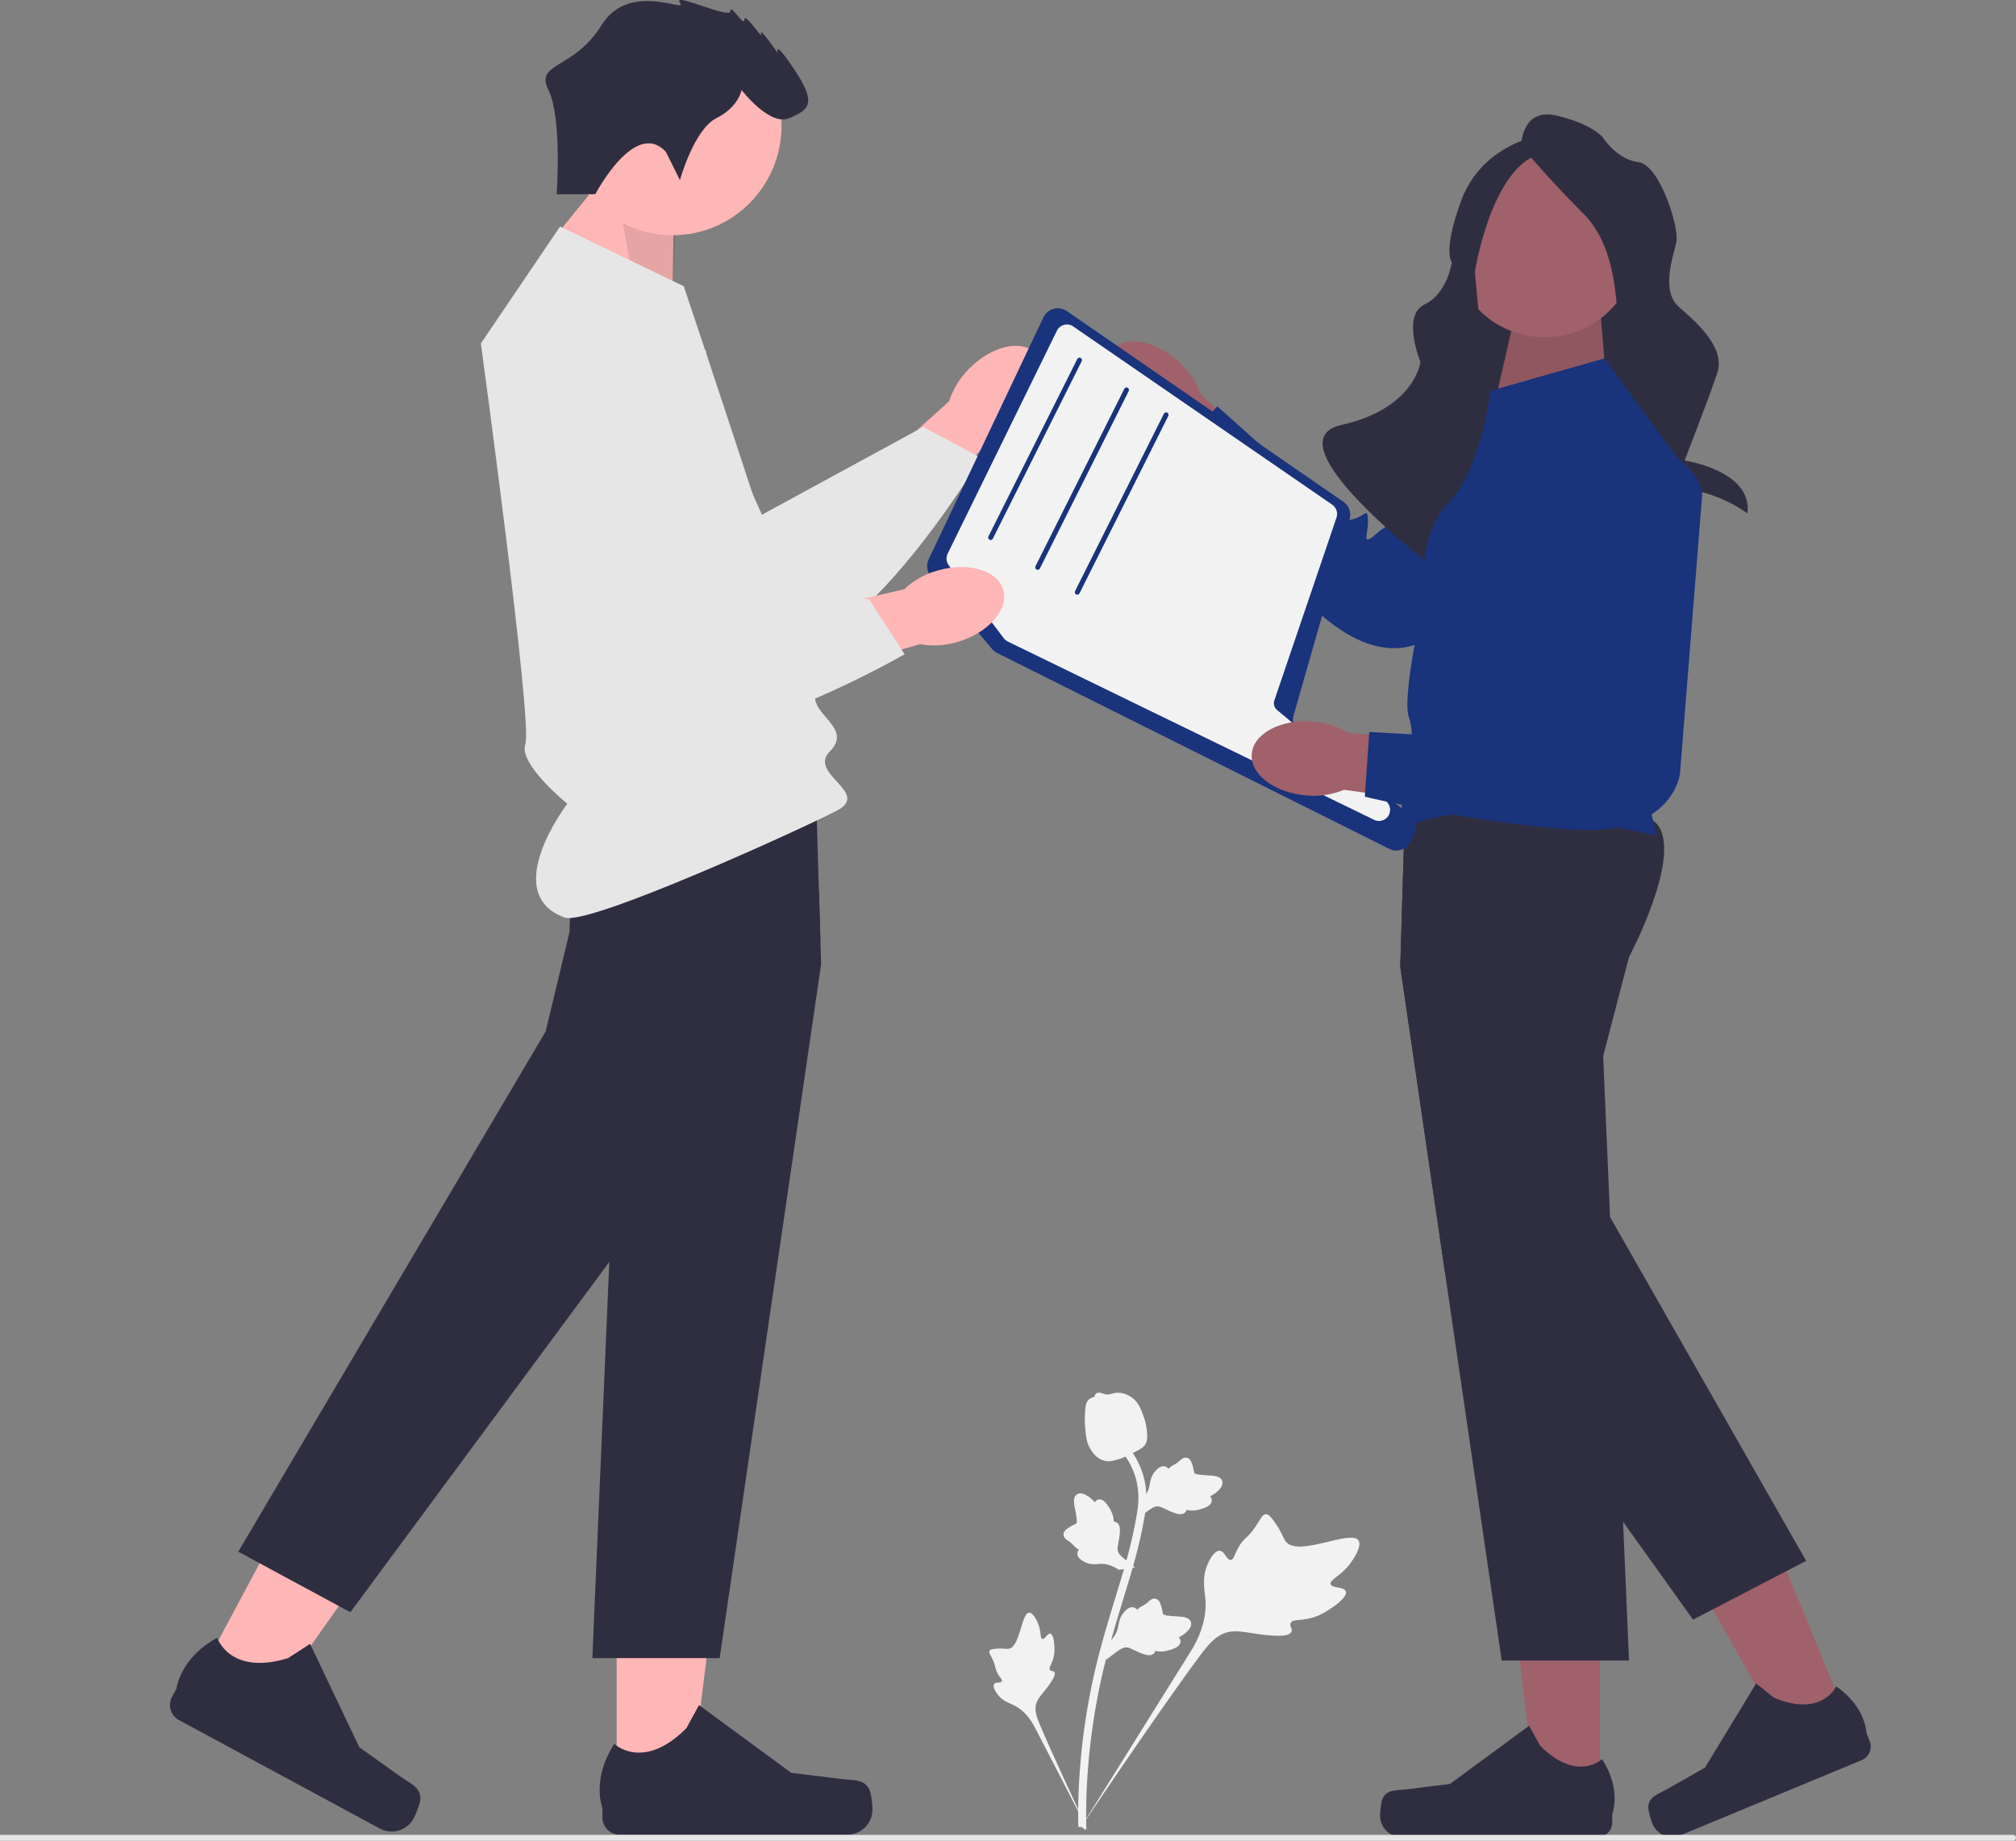 <?xml version="1.0" encoding="utf-8"?>
<svg xmlns="http://www.w3.org/2000/svg" fill="none" height="100%" overflow="visible" preserveAspectRatio="none" style="display: block;" viewBox="0 0 92 84" width="100%">
<rect x="0" y="0" width="92" height="84" fill="#808080" stroke="none"/>
<g clip-path="url(#clip0_0_2721)" id="undraw_sharing-knowledge_pu0e">
<path d="M44.22 16.832C45.244 15.784 46.612 15.466 47.276 16.121C47.939 16.776 47.646 18.157 46.621 19.205C46.218 19.629 45.719 19.95 45.166 20.14L40.771 24.524L38.768 22.407L43.314 18.31C43.494 17.752 43.805 17.245 44.22 16.832Z" fill="#FFB6B6" id="uuid-f8ba9176-caa4-4aaa-aa33-5402b823e72a-2615"/>
<path d="M30.163 13.213L34.771 23.489L42.13 19.485L44.764 20.89C44.764 20.89 38.748 30.999 34.629 29.849C30.51 28.698 23.195 18.263 24.513 15.043C25.831 11.822 30.163 13.213 30.163 13.213Z" fill="#E6E6E6" id="Vector"/>
<g id="Group">
<path d="M51.526 19.014C50.456 18.013 50.102 16.647 50.736 15.963C51.37 15.279 52.75 15.535 53.821 16.536C54.253 16.93 54.586 17.423 54.791 17.973L59.271 22.269L57.22 24.339L53.021 19.884C52.461 19.718 51.948 19.419 51.526 19.014Z" fill="#A0616A" id="uuid-070545a9-7559-45f6-9b62-076b2f028fa8-2616"/>
<path d="M74.091 19.676L65.445 28.929C65.445 28.929 63.503 30.86 60.308 28.075C57.113 25.29 53.562 20.721 53.562 20.721L55.554 18.542L59.084 21.707C59.084 21.707 61.179 22.554 61.325 23.102C61.471 23.651 61.063 23.878 61.718 23.702C62.373 23.526 62.385 23.134 62.426 23.729C62.467 24.323 62.068 25.018 62.824 24.345C63.58 23.672 63.806 24.081 63.806 24.081L69.332 16.724C69.332 16.724 72.903 13.885 73.93 16.429C74.957 18.974 74.091 19.676 74.091 19.676Z" fill="#19337C" id="Vector_2"/>
</g>
<g id="Group_2">
<path d="M28.142 81.7L31.502 81.699L33.101 68.671L28.141 68.671L28.142 81.7Z" fill="#FFB6B6" id="Vector_3"/>
<path d="M39.655 81.623C39.76 81.8 39.815 82.372 39.815 82.578C39.815 83.211 39.304 83.724 38.674 83.724H28.268C27.838 83.724 27.49 83.374 27.49 82.942V82.506C27.49 82.506 26.975 81.198 28.035 79.584C28.035 79.584 29.352 80.847 31.32 78.869L31.901 77.812L36.103 80.901L38.432 81.189C38.941 81.252 39.393 81.179 39.655 81.623Z" fill="#2F2E41" id="Vector_4"/>
</g>
<path d="M66.872 21.579H75.2V9.211L66.872 9.211V21.579Z" fill="#2F2E41" id="Vector_5"/>
<path d="M73.33 17.808L73.039 14.265H69.161L68.301 18.018L73.33 17.808Z" fill="#A0616A" id="Vector_6"/>
<path d="M73.33 17.808L73.039 14.265H69.161L68.301 18.018L73.33 17.808Z" fill="black" id="Vector_7" opacity="0.1"/>
<path d="M30.685 13.872L30.753 9.317L27.958 7.566L24.919 11.302L30.685 13.872Z" fill="#FFB6B6" id="Vector_8"/>
<path d="M30.685 13.872L30.866 9.43L27.958 7.566L28.946 13.063L30.685 13.872Z" fill="black" id="Vector_9" opacity="0.1"/>
<path d="M70.489 15.392C72.83 15.392 74.728 13.485 74.728 11.132C74.728 8.779 72.83 6.871 70.489 6.871C68.148 6.871 66.25 8.779 66.25 11.132C66.25 13.485 68.148 15.392 70.489 15.392Z" fill="#A0616A" id="Vector_10"/>
<path d="M69.42 6.649C69.42 6.649 69.42 4.9 71.036 5.275C72.651 5.65 73.149 6.275 73.149 6.275C73.149 6.275 73.77 7.274 74.764 7.399C75.759 7.524 76.629 10.397 76.505 11.022C76.38 11.647 75.759 13.271 76.629 14.02C77.499 14.77 78.742 15.894 78.369 17.019C77.996 18.143 76.877 21.017 76.877 21.017C76.877 21.017 79.998 21.475 79.743 23.432C79.743 23.432 78.245 22.266 76.256 22.266C74.267 22.266 74.516 18.64 74.516 18.64C74.516 18.64 74.392 16.394 74.019 15.77C73.646 15.145 74.143 11.647 72.279 9.773C70.414 7.899 69.42 6.649 69.42 6.649Z" fill="#2F2E41" id="Vector_11"/>
<path d="M69.917 6.275C69.917 6.275 67.555 6.774 66.685 9.148C65.815 11.522 66.255 11.963 66.255 11.963C66.255 11.963 66.062 13.393 65.007 13.894C63.951 14.395 64.821 16.519 64.821 16.519C64.821 16.519 64.572 18.643 61.216 19.392C57.86 20.142 65.425 25.89 65.425 25.89C65.425 25.89 64.881 23.177 68.361 23.052C71.841 22.927 67.68 16.519 67.68 16.519L67.307 12.396C67.307 12.396 68.053 7.649 70.29 7.024C72.527 6.4 69.917 6.275 69.917 6.275Z" fill="#2F2E41" id="Vector_12"/>
<path d="M30.694 10.735C33.439 10.735 35.664 8.498 35.664 5.738C35.664 2.979 33.439 0.742 30.694 0.742C27.948 0.742 25.723 2.979 25.723 5.738C25.723 8.498 27.948 10.735 30.694 10.735Z" fill="#FFB6B6" id="Vector_13"/>
<path d="M37.473 43.996L32.842 75.667H27.032L27.805 57.589L28.212 48.083L27.032 43.558C27.032 43.558 26.495 42.552 26.042 41.333C25.532 39.957 25.128 38.308 25.727 37.526C25.947 37.237 26.52 37.024 27.298 36.865C27.773 36.767 28.327 36.691 28.924 36.632C32.36 36.291 37.247 36.504 37.247 36.504L37.371 40.625L37.44 42.926L37.473 43.996Z" fill="#2F2E41" id="Vector_14"/>
<g id="Group_3">
<path d="M9.009 76.653L11.969 78.252L19.512 67.536L15.143 65.177L9.009 76.653Z" fill="#FFB6B6" id="Vector_15"/>
<path d="M19.187 82.063C19.196 82.269 18.975 82.798 18.878 82.98C18.58 83.538 17.889 83.747 17.334 83.447L8.167 78.497C7.788 78.292 7.646 77.818 7.849 77.438L8.054 77.054C8.054 77.054 8.217 75.656 9.911 74.739C9.911 74.739 10.476 76.479 13.142 75.672L14.151 75.017L16.398 79.737L18.314 81.099C18.733 81.397 19.165 81.547 19.187 82.063Z" fill="#2F2E41" id="Vector_16"/>
</g>
<path d="M37.44 42.926L34.982 47.879L27.805 57.589L15.989 73.575L10.872 70.812L24.899 47.074L25.992 42.526C25.992 42.526 25.992 42.035 26.042 41.333C26.139 39.945 26.431 37.732 27.298 36.865C27.415 36.747 27.543 36.654 27.682 36.592C27.943 36.474 28.377 36.502 28.924 36.632C31.212 37.182 35.483 39.542 37.371 40.625L37.44 42.926Z" fill="#2F2E41" id="Vector_17"/>
<g id="Group_4">
<path d="M73.014 82.097L70.125 82.097L68.751 70.895L73.015 70.895L73.014 82.097Z" fill="#A0616A" id="Vector_18"/>
<path d="M63.115 82.031C63.025 82.183 62.978 82.675 62.978 82.852C62.978 83.396 63.417 83.838 63.959 83.838H72.906C73.276 83.838 73.575 83.536 73.575 83.165V82.791C73.575 82.791 74.018 81.665 73.107 80.278C73.107 80.278 71.974 81.364 70.282 79.663L69.782 78.754L66.17 81.41L64.167 81.658C63.729 81.712 63.341 81.649 63.115 82.031Z" fill="#2F2E41" id="Vector_19"/>
</g>
<g id="Group_5">
<path d="M84.397 78.674L81.726 79.782L76.204 69.954L80.146 68.32L84.397 78.674Z" fill="#A0616A" id="Vector_20"/>
<path d="M75.221 82.409C75.196 82.584 75.338 83.057 75.406 83.22C75.612 83.724 76.185 83.963 76.686 83.755L84.957 80.325C85.299 80.183 85.462 79.79 85.32 79.447L85.178 79.101C85.178 79.101 85.16 77.891 83.792 76.958C83.792 76.958 83.157 78.396 80.947 77.473L80.141 76.824L77.809 80.664L76.052 81.661C75.667 81.879 75.284 81.97 75.221 82.409Z" fill="#2F2E41" id="Vector_21"/>
</g>
<path d="M74.34 43.672L73.161 48.196L73.475 55.539L73.996 67.734L74.01 68.078L74.069 69.449L74.34 75.781H68.531L65.944 58.092L63.9 44.11L64.115 36.99L64.126 36.618C64.126 36.618 74.516 36.164 75.646 37.639C76.775 39.115 74.34 43.672 74.34 43.672Z" fill="#2F2E41" id="Vector_22"/>
<path d="M82.423 71.229L81.438 71.741L77.796 73.635L77.263 73.912L74.069 69.449L65.944 58.092L63.9 44.11L64.115 36.99C65.034 36.696 65.769 36.576 66.142 36.75C67.82 37.539 67.74 42.711 67.74 42.711L68.762 47.275L73.475 55.539L82.423 71.229Z" fill="#2F2E41" id="Vector_23"/>
<g id="Group_6">
<path d="M61.417 72.625C61.343 72.395 60.776 72.496 60.722 72.291C60.667 72.086 61.211 71.914 61.628 71.337C61.703 71.232 62.177 70.576 61.995 70.3C61.651 69.777 59.254 71.08 58.679 70.349C58.552 70.188 58.5 69.913 58.124 69.4C57.975 69.196 57.879 69.097 57.764 69.1C57.601 69.105 57.543 69.309 57.287 69.68C56.904 70.236 56.765 70.166 56.512 70.622C56.325 70.96 56.303 71.176 56.167 71.189C55.976 71.207 55.897 70.786 55.663 70.769C55.424 70.753 55.185 71.169 55.067 71.494C54.844 72.104 54.982 72.57 55.013 73.034C55.046 73.539 54.968 74.278 54.422 75.227L49.274 83.472C50.38 81.791 53.518 77.208 54.782 75.527C55.148 75.041 55.54 74.554 56.144 74.462C56.725 74.374 57.432 74.663 58.419 74.646C58.535 74.644 58.855 74.635 58.934 74.464C58.998 74.323 58.838 74.2 58.896 74.067C58.974 73.889 59.326 73.965 59.805 73.847C60.143 73.763 60.373 73.626 60.571 73.507C60.63 73.471 61.517 72.931 61.417 72.625Z" fill="#F2F2F2" id="Vector_24"/>
<path d="M47.933 74.55C47.799 74.52 47.685 74.829 47.569 74.797C47.453 74.764 47.526 74.447 47.365 74.074C47.336 74.007 47.152 73.584 46.965 73.594C46.61 73.613 46.554 75.171 46.031 75.244C45.916 75.26 45.767 75.206 45.408 75.244C45.265 75.259 45.19 75.278 45.158 75.335C45.113 75.417 45.196 75.505 45.303 75.738C45.464 76.087 45.39 76.136 45.539 76.392C45.651 76.582 45.75 76.655 45.717 76.725C45.67 76.825 45.442 76.743 45.367 76.853C45.289 76.966 45.424 77.204 45.548 77.356C45.782 77.642 46.049 77.709 46.285 77.828C46.541 77.957 46.88 78.209 47.185 78.752L49.726 83.67C49.224 82.64 47.892 79.769 47.436 78.66C47.304 78.34 47.179 78.006 47.309 77.682C47.433 77.37 47.778 77.104 48.055 76.612C48.087 76.555 48.175 76.394 48.114 76.306C48.064 76.233 47.958 76.277 47.91 76.21C47.845 76.12 47.984 75.968 48.065 75.698C48.121 75.507 48.12 75.354 48.119 75.222C48.119 75.183 48.111 74.589 47.933 74.55Z" fill="#F2F2F2" id="Vector_25"/>
<path d="M50.468 75.75L50.547 75.009L50.596 74.963C50.823 74.747 50.965 74.519 51.018 74.285C51.026 74.247 51.033 74.21 51.039 74.171C51.066 74.019 51.099 73.829 51.245 73.633C51.326 73.523 51.542 73.275 51.764 73.362C51.825 73.384 51.865 73.424 51.893 73.465C51.9 73.458 51.908 73.451 51.915 73.443C52.011 73.349 52.079 73.315 52.144 73.281C52.193 73.256 52.245 73.23 52.332 73.16C52.37 73.129 52.4 73.102 52.426 73.078C52.504 73.008 52.604 72.926 52.741 72.959C52.886 72.999 52.935 73.138 52.968 73.23C53.027 73.394 53.046 73.507 53.058 73.582C53.062 73.609 53.067 73.64 53.071 73.65C53.102 73.73 53.501 73.751 53.651 73.76C53.988 73.778 54.279 73.794 54.349 74.026C54.4 74.192 54.295 74.373 54.029 74.578C53.946 74.642 53.863 74.686 53.791 74.719C53.835 74.761 53.871 74.819 53.873 74.897C53.878 75.082 53.689 75.224 53.312 75.32C53.218 75.344 53.092 75.375 52.927 75.367C52.849 75.364 52.781 75.352 52.723 75.34C52.714 75.374 52.698 75.408 52.67 75.441C52.586 75.537 52.45 75.562 52.266 75.508C52.063 75.451 51.902 75.373 51.761 75.305C51.637 75.246 51.53 75.195 51.441 75.181C51.274 75.158 51.119 75.261 50.933 75.399L50.468 75.75Z" fill="#F2F2F2" id="Vector_26"/>
<path d="M51.796 71.529L51.063 71.64L51.006 71.604C50.741 71.438 50.486 71.358 50.246 71.366C50.208 71.367 50.17 71.371 50.132 71.374C49.978 71.387 49.788 71.403 49.562 71.311C49.435 71.259 49.142 71.112 49.169 70.874C49.175 70.81 49.203 70.761 49.236 70.723C49.227 70.718 49.218 70.713 49.209 70.707C49.094 70.637 49.044 70.581 48.996 70.526C48.958 70.484 48.92 70.441 48.831 70.374C48.792 70.345 48.757 70.322 48.728 70.303C48.641 70.245 48.537 70.168 48.533 70.027C48.535 69.876 48.656 69.793 48.736 69.737C48.88 69.638 48.984 69.592 49.053 69.561C49.078 69.55 49.106 69.537 49.115 69.531C49.184 69.48 49.103 69.087 49.074 68.939C49.006 68.607 48.947 68.32 49.153 68.192C49.299 68.102 49.5 68.158 49.765 68.364C49.848 68.429 49.911 68.498 49.961 68.56C49.99 68.506 50.037 68.457 50.111 68.435C50.288 68.383 50.473 68.531 50.661 68.874C50.708 68.959 50.77 69.073 50.804 69.236C50.82 69.312 50.826 69.381 50.83 69.441C50.864 69.441 50.901 69.447 50.94 69.467C51.055 69.524 51.113 69.65 51.107 69.842C51.104 70.054 51.07 70.23 51.04 70.385C51.015 70.52 50.993 70.637 51.002 70.727C51.022 70.895 51.161 71.02 51.34 71.166L51.796 71.529Z" fill="#F2F2F2" id="Vector_27"/>
<path d="M51.895 69.316L51.975 68.575L52.024 68.528C52.251 68.313 52.392 68.085 52.446 67.85C52.454 67.813 52.461 67.775 52.467 67.737C52.494 67.585 52.527 67.395 52.672 67.198C52.754 67.089 52.97 66.841 53.192 66.928C53.252 66.95 53.293 66.989 53.321 67.031C53.328 67.024 53.335 67.016 53.343 67.009C53.439 66.915 53.507 66.88 53.571 66.847C53.621 66.822 53.672 66.796 53.759 66.726C53.797 66.695 53.828 66.667 53.854 66.644C53.932 66.574 54.032 66.492 54.169 66.525C54.314 66.564 54.363 66.703 54.396 66.796C54.455 66.96 54.473 67.073 54.485 67.147C54.49 67.175 54.495 67.206 54.498 67.216C54.53 67.296 54.929 67.317 55.079 67.326C55.416 67.344 55.707 67.36 55.777 67.592C55.828 67.758 55.723 67.939 55.457 68.144C55.374 68.208 55.291 68.252 55.219 68.285C55.263 68.327 55.298 68.384 55.301 68.463C55.305 68.648 55.117 68.79 54.739 68.885C54.646 68.909 54.52 68.941 54.355 68.933C54.277 68.929 54.209 68.917 54.151 68.906C54.142 68.939 54.126 68.974 54.098 69.007C54.014 69.103 53.878 69.128 53.694 69.073C53.491 69.016 53.33 68.939 53.188 68.871C53.065 68.812 52.958 68.761 52.868 68.747C52.702 68.724 52.547 68.827 52.361 68.965L51.895 69.316Z" fill="#F2F2F2" id="Vector_28"/>
<path d="M49.517 83.514L49.388 83.385L49.207 83.366C49.208 83.349 49.207 83.309 49.206 83.247C49.199 82.906 49.177 81.868 49.321 80.274C49.421 79.162 49.589 78.032 49.819 76.917C50.05 75.799 50.29 74.968 50.482 74.3C50.627 73.796 50.774 73.318 50.917 72.853C51.299 71.609 51.659 70.434 51.882 69.094C51.932 68.794 52.036 68.171 51.824 67.436C51.7 67.01 51.489 66.609 51.196 66.244L51.48 66.014C51.803 66.417 52.037 66.861 52.174 67.335C52.409 68.15 52.296 68.828 52.242 69.154C52.015 70.518 51.651 71.704 51.265 72.96C51.123 73.424 50.977 73.9 50.832 74.402C50.642 75.064 50.404 75.888 50.176 76.991C49.949 78.093 49.783 79.209 49.684 80.307C49.542 81.881 49.563 82.903 49.57 83.239C49.574 83.418 49.575 83.456 49.517 83.514Z" fill="#F2F2F2" id="Vector_29"/>
<path d="M50.418 66.666C50.403 66.663 50.389 66.659 50.374 66.654C50.075 66.57 49.835 66.325 49.66 65.926C49.579 65.739 49.56 65.541 49.521 65.147C49.515 65.087 49.489 64.779 49.521 64.372C49.543 64.106 49.571 63.999 49.643 63.916C49.723 63.822 49.831 63.769 49.945 63.742C49.948 63.706 49.959 63.672 49.982 63.639C50.076 63.504 50.233 63.56 50.318 63.589C50.36 63.604 50.414 63.624 50.474 63.634C50.568 63.65 50.625 63.634 50.71 63.609C50.792 63.585 50.893 63.555 51.034 63.558C51.311 63.562 51.516 63.687 51.583 63.728C51.939 63.943 52.062 64.286 52.205 64.683C52.233 64.763 52.327 65.051 52.348 65.421C52.364 65.689 52.329 65.798 52.289 65.876C52.208 66.037 52.083 66.112 51.772 66.269C51.448 66.433 51.286 66.516 51.152 66.558C50.842 66.656 50.647 66.717 50.418 66.666Z" fill="#F2F2F2" id="Vector_30"/>
</g>
<path d="M92 83.867C92 83.94 91.941 84 91.868 84H0V83.734H91.868C91.941 83.734 92 83.793 92 83.867Z" fill="#E6E6E6" id="Vector_31"/>
<path d="M25.558 10.338L31.204 13.063C31.204 13.063 37.19 30.885 37.19 31.793C37.19 32.701 38.884 33.269 37.868 34.291C36.851 35.312 39.76 36.177 38.193 36.993C36.626 37.809 26.85 42.273 25.763 41.871C22.765 40.761 25.89 36.681 25.89 36.681C25.89 36.681 23.638 34.858 23.976 33.95C24.315 33.042 21.944 15.674 21.944 15.674L25.558 10.338Z" fill="#E6E6E6" id="Vector_32"/>
<path d="M30.39 6.935L31.029 8.22C31.029 8.22 31.669 5.907 32.691 5.393C33.715 4.879 33.842 4.107 33.842 4.107C33.842 4.107 35.121 5.778 36.016 5.393C36.911 5.007 37.295 4.75 36.272 3.208C35.249 1.666 35.505 2.437 35.505 2.437C35.505 2.437 34.61 1.151 34.737 1.537C34.865 1.923 33.97 0.509 33.97 0.894C33.97 1.28 33.331 0.123 33.331 0.509C33.331 0.894 30.646 -0.391 31.029 0.123C31.413 0.637 28.728 -0.905 27.449 1.151C26.17 3.208 24.397 2.828 25.028 4.11C25.659 5.393 25.403 8.863 25.403 8.863H27.166C27.166 8.863 28.983 5.393 30.39 6.935Z" fill="#2F2E41" id="Vector_33"/>
<path d="M68.022 17.831L68.126 17.801L73.218 16.355L77.283 21.917L74.573 33.496L75.589 38.15C75.589 38.15 67.345 35.993 64.07 37.81C64.07 37.81 63.844 36.775 64.07 36.27C64.295 35.766 64.634 33.668 64.295 32.731C63.957 31.793 64.973 27.366 64.973 27.366C64.973 27.366 64.634 24.415 66.103 22.939C67.571 21.463 68.022 17.831 68.022 17.831Z" fill="#19337C" id="Vector_34"/>
<path d="M63.398 38.738L45.506 29.801C45.417 29.757 45.339 29.695 45.275 29.619L42.483 26.312C42.298 26.093 42.258 25.783 42.381 25.524L47.616 14.485C47.708 14.291 47.878 14.149 48.084 14.093C48.291 14.037 48.509 14.075 48.685 14.196L61.303 22.896C61.562 23.074 61.678 23.398 61.591 23.701L59.029 32.662C58.959 32.907 59.049 33.175 59.252 33.328L64.319 37.148C64.592 37.354 64.687 37.729 64.544 38.04L64.383 38.389C64.3 38.571 64.151 38.707 63.964 38.773C63.885 38.801 63.803 38.815 63.721 38.815C63.611 38.815 63.501 38.789 63.398 38.738Z" fill="#19337C" id="Vector_35"/>
<path d="M63.255 36.563L58.275 32.398C58.232 32.362 58.198 32.318 58.174 32.269C58.129 32.177 58.12 32.067 58.154 31.966L60.992 23.619C61.065 23.403 60.986 23.163 60.799 23.033L48.974 14.896C48.853 14.812 48.702 14.786 48.56 14.824C48.416 14.861 48.298 14.959 48.232 15.091L43.247 25.266C43.171 25.419 43.177 25.595 43.261 25.742C43.271 25.762 43.283 25.781 43.298 25.799L45.805 29.125C45.854 29.189 45.917 29.241 45.988 29.276L62.71 37.414C62.78 37.449 62.855 37.466 62.931 37.466C63.062 37.466 63.193 37.414 63.29 37.316C63.302 37.303 63.313 37.292 63.324 37.278C63.403 37.182 63.444 37.058 63.438 36.932C63.431 36.789 63.365 36.655 63.255 36.563Z" fill="#F2F2F2" id="Vector_36"/>
<path d="M45.209 24.642C45.25 24.642 45.29 24.619 45.31 24.579L49.363 16.485C49.391 16.429 49.369 16.361 49.313 16.333C49.257 16.305 49.189 16.327 49.161 16.383L45.108 24.477C45.08 24.533 45.102 24.601 45.158 24.63C45.174 24.638 45.192 24.642 45.209 24.642Z" fill="#19337C" id="Vector_37"/>
<path d="M47.355 26.004C47.396 26.004 47.436 25.981 47.456 25.941L51.509 17.847C51.537 17.791 51.514 17.723 51.459 17.695C51.403 17.667 51.335 17.689 51.307 17.745L47.254 25.839C47.226 25.895 47.248 25.963 47.304 25.992C47.32 26 47.337 26.004 47.355 26.004Z" fill="#19337C" id="Vector_38"/>
<path d="M49.162 27.139C49.203 27.139 49.243 27.116 49.263 27.076L53.316 18.983C53.344 18.927 53.322 18.858 53.266 18.83C53.21 18.802 53.142 18.825 53.114 18.881L49.061 26.974C49.033 27.03 49.055 27.099 49.111 27.127C49.127 27.135 49.145 27.139 49.162 27.139Z" fill="#19337C" id="Vector_39"/>
<path d="M42.764 26.043C44.166 25.626 45.515 26.016 45.779 26.912C46.042 27.809 45.12 28.873 43.718 29.289C43.16 29.463 42.569 29.5 41.994 29.397L36.033 31.085L35.305 28.257L41.258 26.893C41.685 26.493 42.202 26.201 42.764 26.043Z" fill="#FFB6B6" id="uuid-03f01c0a-1974-4ec8-8b69-52a915a70377-2617"/>
<path d="M32.222 16.02L31.288 27.253L39.656 27.343L41.28 29.856C41.28 29.856 31.138 35.759 28.092 32.743C25.047 29.727 23.692 17.035 26.399 14.863C29.107 12.69 32.222 16.02 32.222 16.02Z" fill="#E6E6E6" id="Vector_40"/>
<g id="Group_7">
<path d="M59.633 36.301C58.176 36.191 57.052 35.346 57.122 34.413C57.192 33.481 58.429 32.816 59.887 32.926C60.47 32.962 61.036 33.138 61.537 33.439L67.706 33.985L67.389 36.889L61.342 36.042C60.801 36.265 60.215 36.353 59.633 36.301Z" fill="#A0616A" id="uuid-7eb47ac4-3db4-4d62-bd0a-b38893e38622-2618"/>
<path d="M77.673 22.659L76.665 35.313C76.665 35.313 76.347 38.04 72.122 37.869C67.897 37.699 62.284 36.358 62.284 36.358L62.487 33.405L67.21 33.663C67.21 33.663 69.374 33.01 69.828 33.347C70.282 33.684 70.105 34.117 70.507 33.568C70.91 33.02 70.676 32.706 71.077 33.145C71.479 33.583 71.598 34.377 71.771 33.377C71.944 32.377 72.374 32.555 72.374 32.555L72.121 23.339C72.121 23.339 73.148 18.881 75.531 20.224C77.913 21.568 77.673 22.659 77.673 22.659Z" fill="#19337C" id="Vector_41"/>
</g>
</g>
<defs>
<clipPath id="clip0_0_2721">
<rect fill="white" height="84" width="92"/>
</clipPath>
</defs>
</svg>